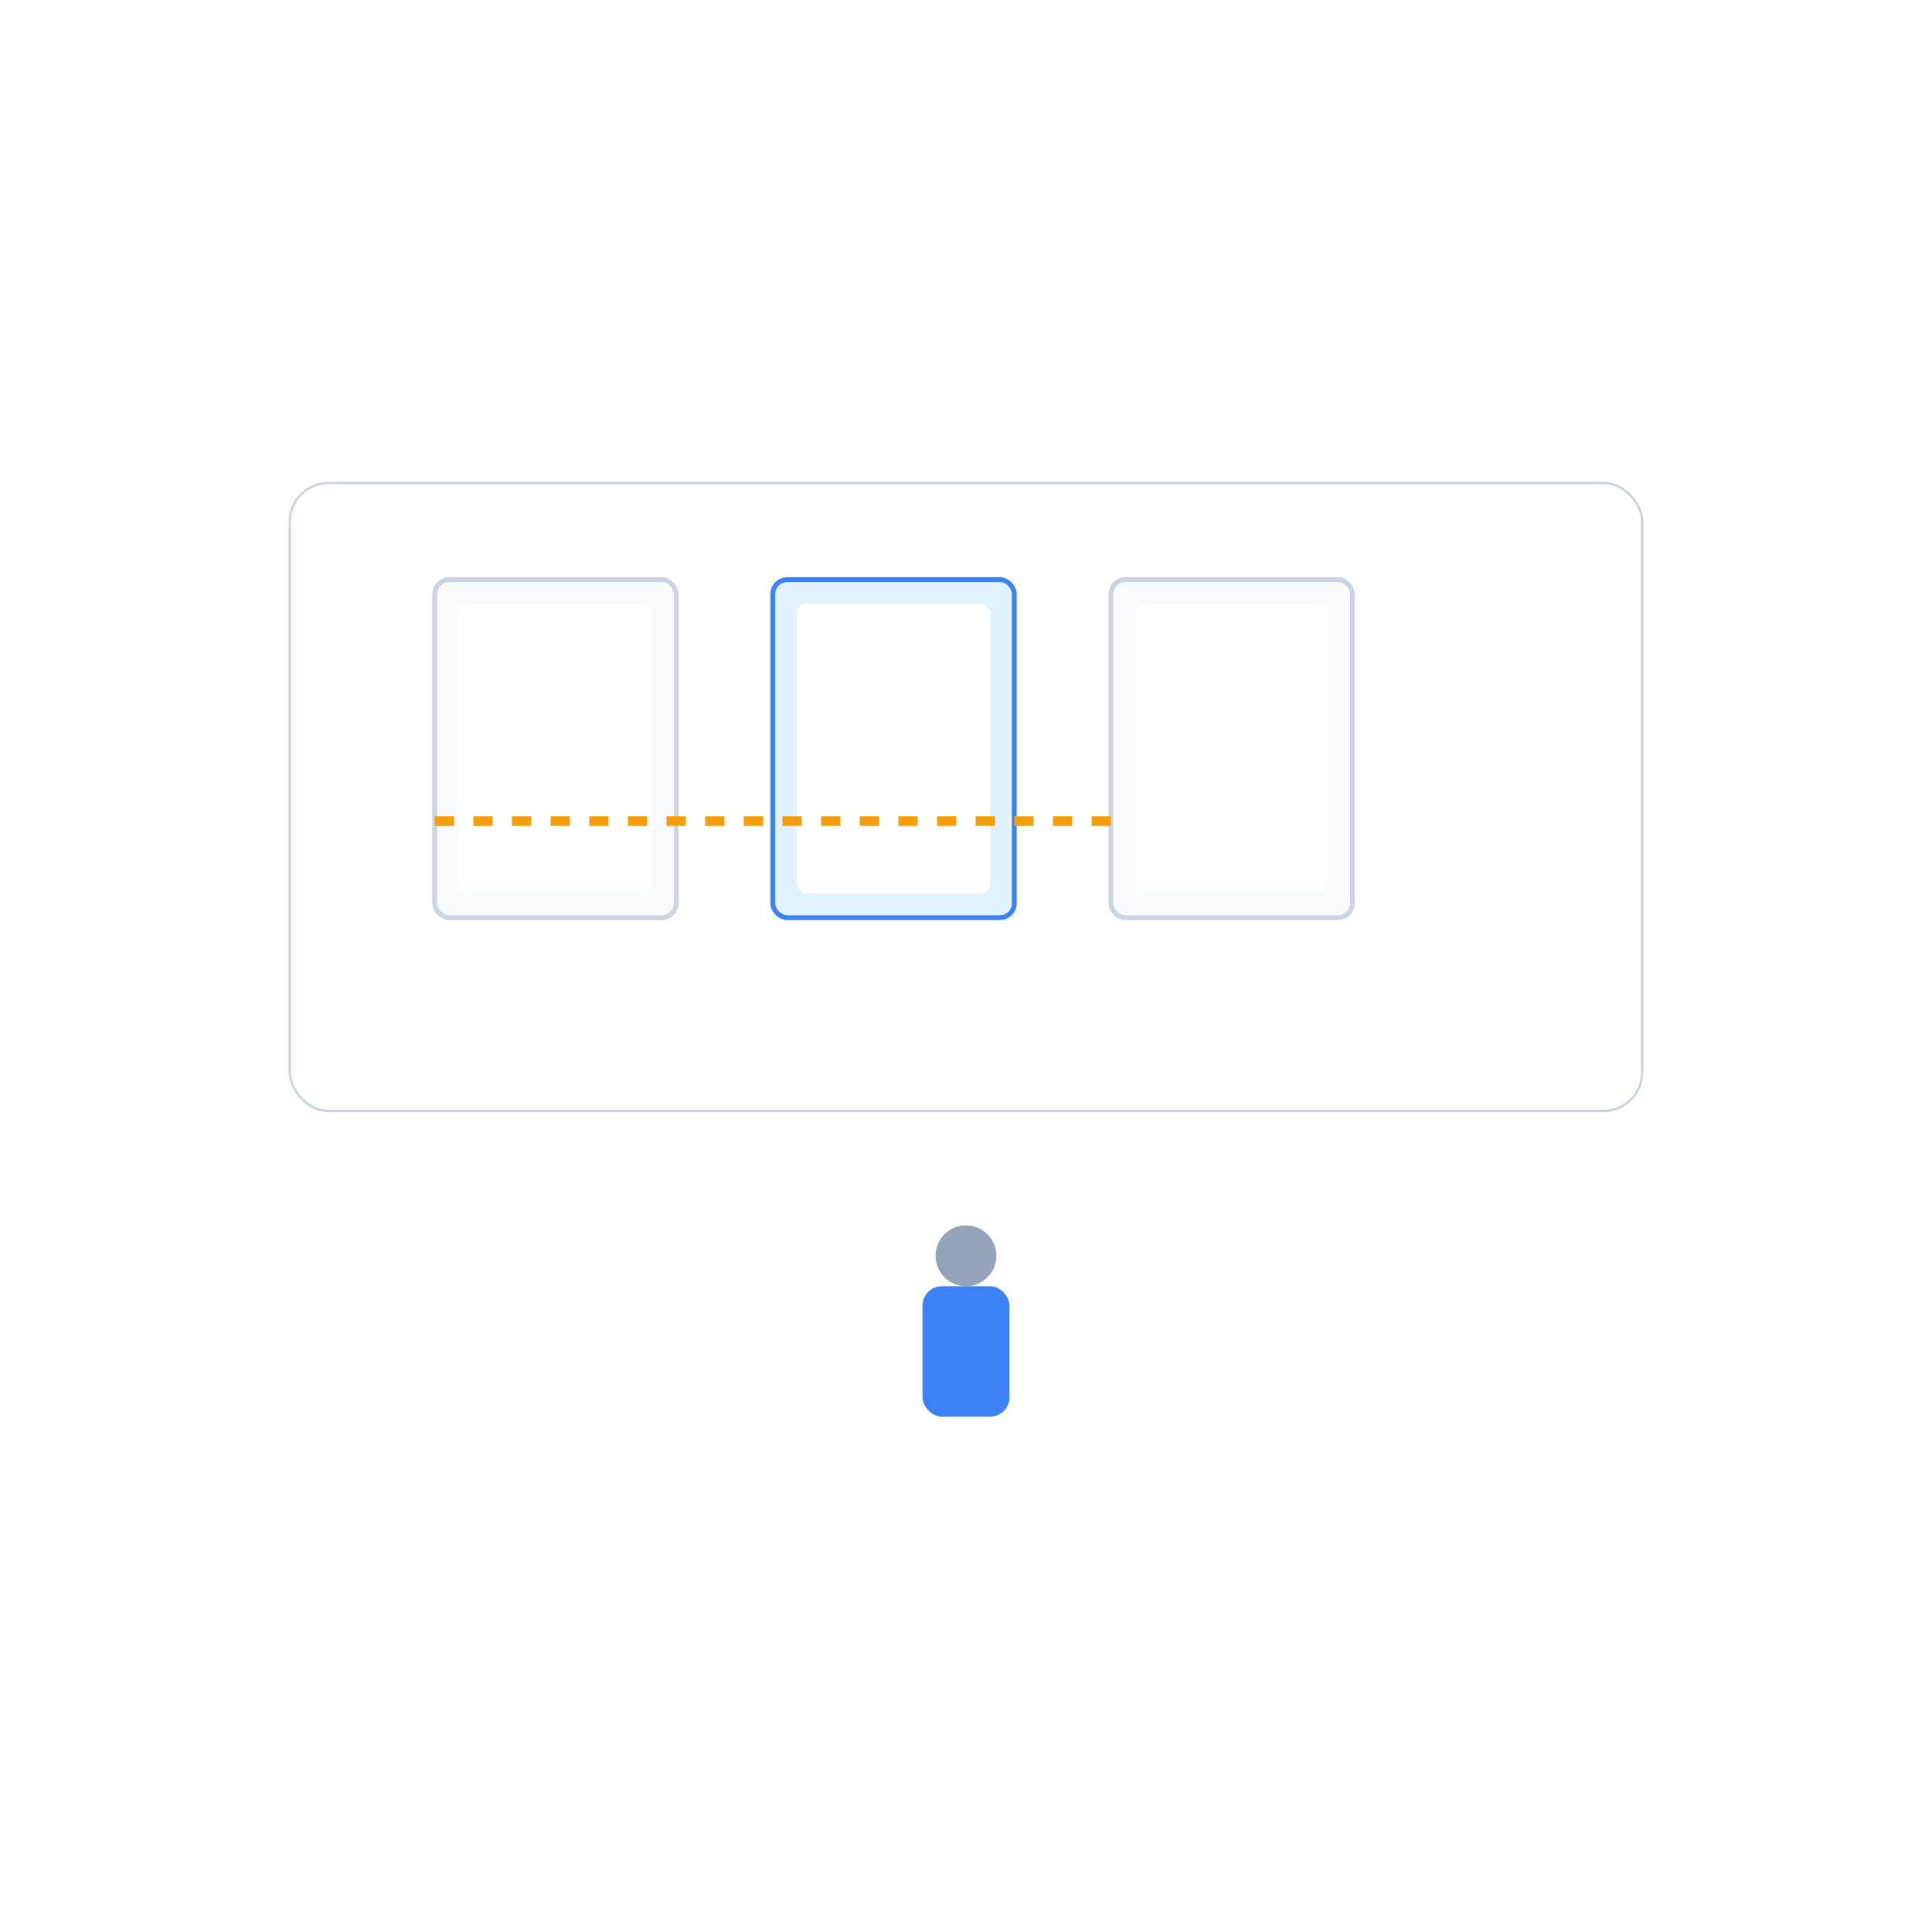<?xml version="1.0" encoding="UTF-8"?>
<svg xmlns="http://www.w3.org/2000/svg" width="800" height="800" viewBox="0 0 800 800" role="img" aria-labelledby="title desc">
<title id="title">Step 4: Arrange Drive PDFs</title>
<desc id="desc">Dragging thumbnails into the correct order before merging.</desc>
<rect width="800" height="800" fill="#FFFFFF"/>

<rect x="120" y="200" width="560" height="260" rx="16" fill="#FFFFFF" stroke="#CBD5E1"/>

<rect x="180" y="240" width="100" height="140" rx="6" fill="#F8FAFC" stroke="#CBD5E1" stroke-width="2"/>
<rect x="190" y="250" width="80" height="120" fill="#FFFFFF" rx="4"/>
<rect x="320" y="240" width="100" height="140" rx="6" fill="#E0F2FE" stroke="#3B82F6" stroke-width="2"/>
<rect x="330" y="250" width="80" height="120" fill="#FFFFFF" rx="4"/>
<rect x="460" y="240" width="100" height="140" rx="6" fill="#F8FAFC" stroke="#CBD5E1" stroke-width="2"/>
<rect x="470" y="250" width="80" height="120" fill="#FFFFFF" rx="4"/>
<path d="M180,340 L320,340 L460,340" stroke="#F59E0B" stroke-width="4" stroke-dasharray="8,8"/>

<circle cx="400" cy="520" r="12.6" fill="#94A3B8"/>
<rect x="382.0" y="532.6" width="36.0" height="54.0" rx="8" fill="#3B82F6"/>

</svg>